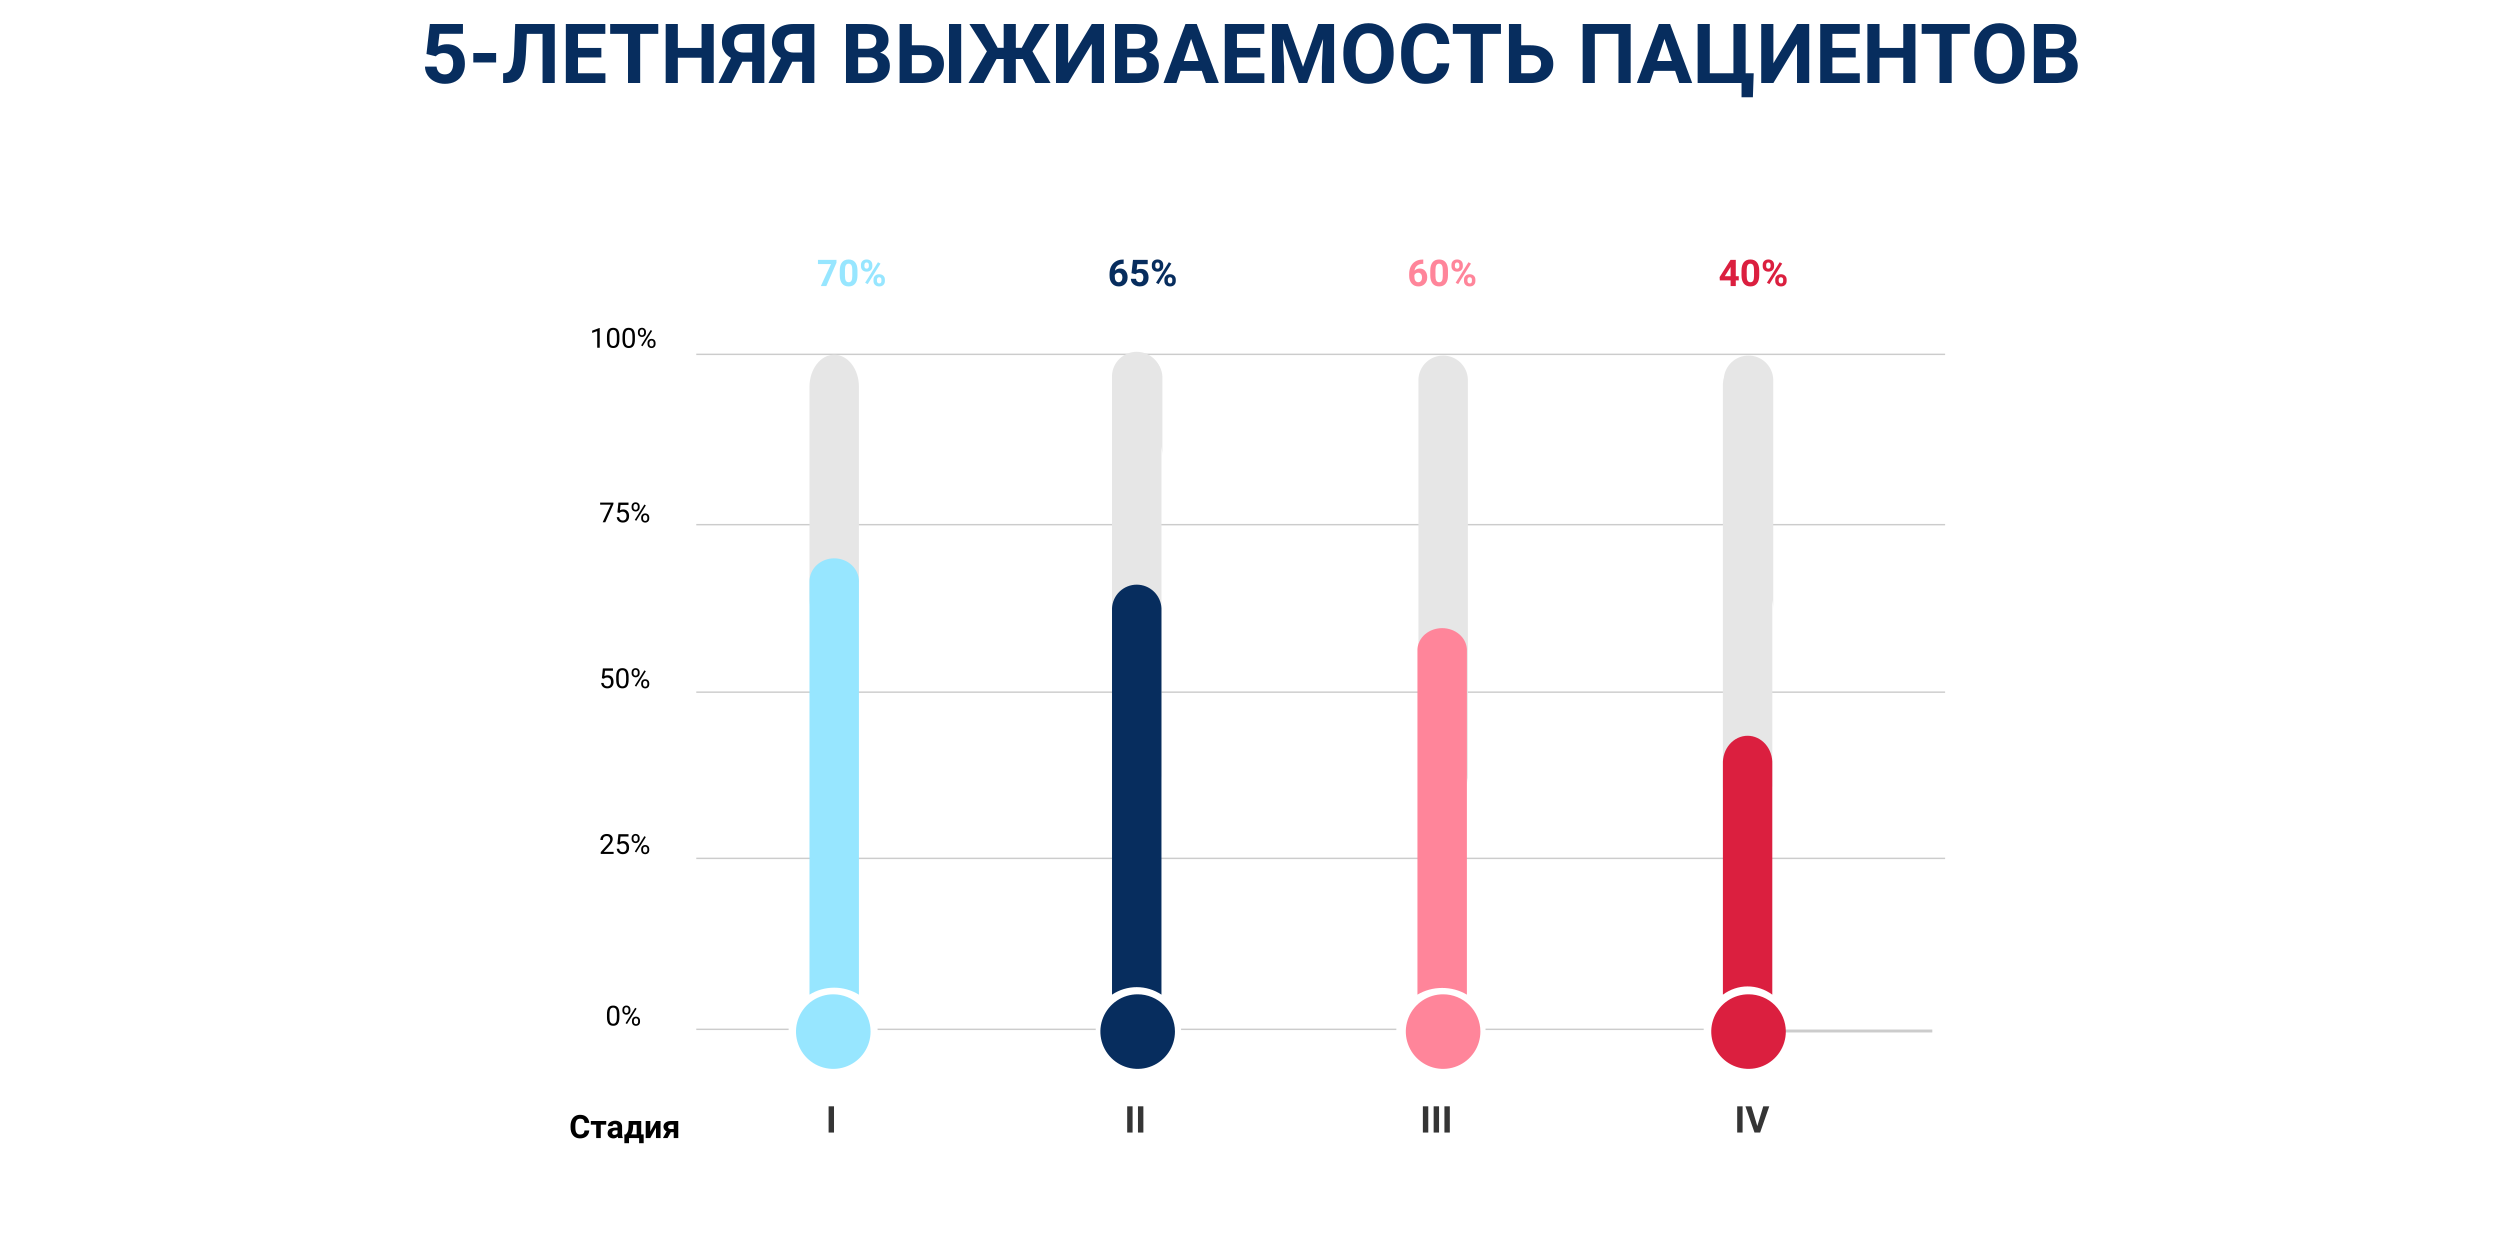 <svg xmlns="http://www.w3.org/2000/svg" width="1084" height="540" viewBox="0 0 1084 540" fill="none"><path d="M0 540L1084 540V0L0 0V540Z" fill="white"></path><path d="M184.914 23.414L186.391 10.406H200.734V14.643H190.557L189.924 20.145C191.131 19.5 192.414 19.178 193.773 19.178C196.211 19.178 198.121 19.934 199.504 21.445C200.887 22.957 201.578 25.072 201.578 27.791C201.578 29.443 201.227 30.926 200.523 32.238C199.832 33.539 198.836 34.553 197.535 35.279C196.234 35.994 194.699 36.352 192.93 36.352C191.383 36.352 189.947 36.041 188.623 35.42C187.299 34.787 186.25 33.902 185.477 32.766C184.715 31.629 184.311 30.334 184.264 28.881H189.291C189.396 29.947 189.766 30.779 190.398 31.377C191.043 31.963 191.881 32.256 192.912 32.256C194.061 32.256 194.945 31.846 195.566 31.025C196.188 30.193 196.498 29.021 196.498 27.51C196.498 26.057 196.141 24.943 195.426 24.17C194.711 23.396 193.697 23.01 192.385 23.01C191.178 23.01 190.199 23.326 189.449 23.959L188.957 24.416L184.914 23.414ZM215.12 27.088H205.223V22.992H215.12V27.088ZM240.545 10.406V36H235.254V14.678H228.433L228.011 23.713C227.836 26.76 227.449 29.162 226.851 30.92C226.254 32.666 225.38 33.949 224.232 34.77C223.084 35.578 221.513 35.988 219.521 36H218.15V31.764L219.029 31.676C220.353 31.5 221.296 30.738 221.859 29.391C222.433 28.031 222.796 25.617 222.949 22.148L223.388 10.406H240.545ZM260.748 24.908H250.623V31.764H262.506V36H245.35V10.406H262.471V14.678H250.623V20.777H260.748V24.908ZM285.417 14.678H277.577V36H272.304V14.678H264.57V10.406H285.417V14.678ZM309.471 36H304.197V25.031H293.914V36H288.641V10.406H293.914V20.777H304.197V10.406H309.471V36ZM326.124 36V26.771H321.835L317.212 36H311.516L316.983 25.084C314.346 23.631 313.028 21.375 313.028 18.316C313.028 15.809 313.848 13.869 315.489 12.498C317.13 11.127 319.421 10.43 322.362 10.406H331.415V36H326.124ZM318.302 18.703C318.302 20.133 318.647 21.17 319.339 21.814C320.042 22.459 321.091 22.781 322.485 22.781H326.124V14.678H322.485C319.696 14.678 318.302 16.02 318.302 18.703ZM347.804 36V26.771H343.515L338.892 36H333.197L338.664 25.084C336.027 23.631 334.709 21.375 334.709 18.316C334.709 15.809 335.529 13.869 337.17 12.498C338.81 11.127 341.101 10.43 344.043 10.406H353.095V36H347.804ZM339.982 18.703C339.982 20.133 340.328 21.17 341.019 21.814C341.722 22.459 342.771 22.781 344.166 22.781H347.804V14.678H344.166C341.377 14.678 339.982 16.02 339.982 18.703ZM366.82 36V10.406H375.784C378.89 10.406 381.245 11.004 382.851 12.199C384.456 13.383 385.259 15.123 385.259 17.42C385.259 18.674 384.937 19.781 384.292 20.742C383.648 21.691 382.751 22.389 381.603 22.834C382.915 23.162 383.946 23.824 384.696 24.82C385.458 25.816 385.839 27.035 385.839 28.477C385.839 30.938 385.054 32.801 383.484 34.066C381.913 35.332 379.675 35.977 376.769 36H366.82ZM372.093 24.855V31.764H376.611C377.853 31.764 378.82 31.471 379.511 30.885C380.214 30.287 380.566 29.467 380.566 28.424C380.566 26.08 379.353 24.891 376.927 24.855H372.093ZM372.093 21.129H375.995C378.655 21.082 379.986 20.021 379.986 17.947C379.986 16.787 379.646 15.955 378.966 15.451C378.298 14.935 377.238 14.678 375.784 14.678H372.093V21.129ZM395.373 19.635H399.486C402.498 19.635 404.883 20.367 406.641 21.832C408.41 23.285 409.295 25.248 409.295 27.721C409.295 30.205 408.416 32.203 406.658 33.715C404.912 35.215 402.586 35.977 399.68 36H390.064V10.406H395.373V19.635ZM416.766 36H411.492V10.406H416.766V36ZM395.373 23.889V31.764H399.574C400.922 31.764 401.994 31.395 402.791 30.656C403.6 29.918 404.004 28.928 404.004 27.686C404.004 26.525 403.617 25.611 402.844 24.943C402.082 24.264 401.033 23.912 399.697 23.889H395.373ZM443.509 25.576H440.468V36H435.194V25.576H432.083L426.511 36H419.936L427.917 22.271L420.323 10.406H426.88L432.575 20.725H435.194V10.406H440.468V20.725H443.034L448.589 10.406H455.128L447.675 22.254L455.532 36H448.94L443.509 25.576ZM473.398 10.406H478.689V36H473.398V19.002L463.15 36H457.877V10.406H463.15V27.439L473.398 10.406ZM483.459 36V10.406H492.424C495.53 10.406 497.885 11.004 499.491 12.199C501.096 13.383 501.899 15.123 501.899 17.42C501.899 18.674 501.577 19.781 500.932 20.742C500.288 21.691 499.391 22.389 498.243 22.834C499.555 23.162 500.586 23.824 501.336 24.82C502.098 25.816 502.479 27.035 502.479 28.477C502.479 30.938 501.694 32.801 500.123 34.066C498.553 35.332 496.315 35.977 493.409 36H483.459ZM488.733 24.855V31.764H493.25C494.493 31.764 495.459 31.471 496.151 30.885C496.854 30.287 497.205 29.467 497.205 28.424C497.205 26.08 495.993 24.891 493.567 24.855H488.733ZM488.733 21.129H492.635C495.295 21.082 496.625 20.021 496.625 17.947C496.625 16.787 496.286 15.955 495.606 15.451C494.938 14.935 493.877 14.678 492.424 14.678H488.733V21.129ZM521.101 30.727H511.855L510.097 36H504.489L514.017 10.406H518.904L528.484 36H522.876L521.101 30.727ZM513.279 26.455H519.677L516.46 16.875L513.279 26.455ZM546.473 24.908H536.348V31.764H548.23V36H531.074V10.406H548.195V14.678H536.348V20.777H546.473V24.908ZM558.415 10.406L564.989 28.969L571.528 10.406H578.454V36H573.163V29.004L573.69 16.928L566.782 36H563.161L556.27 16.945L556.798 29.004V36H551.524V10.406H558.415ZM604.283 23.783C604.283 26.303 603.837 28.512 602.947 30.41C602.056 32.309 600.779 33.773 599.115 34.805C597.462 35.836 595.564 36.352 593.42 36.352C591.298 36.352 589.406 35.842 587.742 34.822C586.078 33.803 584.789 32.35 583.875 30.463C582.961 28.564 582.498 26.385 582.486 23.924V22.658C582.486 20.139 582.937 17.924 583.839 16.014C584.754 14.092 586.037 12.621 587.689 11.602C589.353 10.57 591.252 10.055 593.384 10.055C595.517 10.055 597.41 10.57 599.062 11.602C600.726 12.621 602.009 14.092 602.912 16.014C603.826 17.924 604.283 20.133 604.283 22.641V23.783ZM598.939 22.623C598.939 19.939 598.459 17.9 597.498 16.506C596.537 15.111 595.166 14.414 593.384 14.414C591.615 14.414 590.25 15.105 589.289 16.488C588.328 17.859 587.841 19.875 587.83 22.535V23.783C587.83 26.396 588.31 28.424 589.271 29.865C590.232 31.307 591.615 32.027 593.42 32.027C595.189 32.027 596.548 31.336 597.498 29.953C598.447 28.559 598.927 26.531 598.939 23.871V22.623ZM628.407 27.475C628.207 30.229 627.188 32.397 625.348 33.978C623.52 35.56 621.106 36.352 618.106 36.352C614.825 36.352 612.241 35.25 610.354 33.047C608.479 30.832 607.541 27.797 607.541 23.941V22.377C607.541 19.916 607.975 17.748 608.842 15.873C609.709 13.998 610.946 12.562 612.551 11.566C614.168 10.559 616.043 10.055 618.176 10.055C621.129 10.055 623.508 10.846 625.313 12.428C627.118 14.01 628.161 16.23 628.442 19.09H623.168C623.039 17.438 622.577 16.242 621.78 15.504C620.995 14.754 619.793 14.379 618.176 14.379C616.418 14.379 615.1 15.012 614.221 16.277C613.354 17.531 612.909 19.482 612.885 22.131V24.064C612.885 26.83 613.301 28.852 614.133 30.129C614.977 31.406 616.301 32.045 618.106 32.045C619.735 32.045 620.948 31.676 621.745 30.938C622.553 30.188 623.016 29.033 623.133 27.475H628.407ZM650.808 14.678H642.968V36H637.695V14.678H629.96V10.406H650.808V14.678ZM659.586 19.635H663.699C666.711 19.635 669.096 20.367 670.854 21.832C672.623 23.285 673.508 25.248 673.508 27.721C673.508 30.205 672.629 32.203 670.871 33.715C669.125 35.215 666.799 35.977 663.893 36H654.277V10.406H659.586V19.635ZM659.586 23.889V31.764H663.787C665.135 31.764 666.207 31.395 667.004 30.656C667.812 29.918 668.217 28.928 668.217 27.686C668.217 26.525 667.83 25.611 667.057 24.943C666.295 24.264 665.246 23.912 663.91 23.889H659.586ZM707.06 36H701.769V14.678H691.521V36H686.248V10.406H707.06V36ZM726.35 30.727H717.104L715.346 36H709.739L719.266 10.406H724.153L733.733 36H728.125L726.35 30.727ZM718.528 26.455H724.926L721.709 16.875L718.528 26.455ZM736.095 10.406H741.368V31.764H751.616V10.406H756.907V31.764H760.405L760.054 42.17H755.132V36H736.095V10.406ZM779.186 10.406H784.477V36H779.186V19.002L768.938 36H763.664V10.406H768.938V27.439L779.186 10.406ZM804.645 24.908H794.52V31.764H806.403V36H789.247V10.406H806.368V14.678H794.52V20.777H804.645V24.908ZM830.527 36H825.254V25.031H814.97V36H809.697V10.406H814.97V20.777H825.254V10.406H830.527V36ZM854.088 14.678H846.248V36H840.975V14.678H833.241V10.406H854.088V14.678ZM877.843 23.783C877.843 26.303 877.398 28.512 876.507 30.41C875.616 32.309 874.339 33.773 872.675 34.805C871.023 35.836 869.124 36.352 866.98 36.352C864.859 36.352 862.966 35.842 861.302 34.822C859.638 33.803 858.349 32.35 857.435 30.463C856.521 28.564 856.058 26.385 856.046 23.924V22.658C856.046 20.139 856.497 17.924 857.4 16.014C858.314 14.092 859.597 12.621 861.249 11.602C862.913 10.57 864.812 10.055 866.945 10.055C869.077 10.055 870.97 10.57 872.622 11.602C874.286 12.621 875.57 14.092 876.472 16.014C877.386 17.924 877.843 20.133 877.843 22.641V23.783ZM872.499 22.623C872.499 19.939 872.019 17.9 871.058 16.506C870.097 15.111 868.726 14.414 866.945 14.414C865.175 14.414 863.81 15.105 862.849 16.488C861.888 17.859 861.402 19.875 861.39 22.535V23.783C861.39 26.396 861.87 28.424 862.831 29.865C863.792 31.307 865.175 32.027 866.98 32.027C868.749 32.027 870.109 31.336 871.058 29.953C872.007 28.559 872.487 26.531 872.499 23.871V22.623ZM881.875 36V10.406H890.84C893.945 10.406 896.301 11.004 897.906 12.199C899.512 13.383 900.314 15.123 900.314 17.42C900.314 18.674 899.992 19.781 899.348 20.742C898.703 21.691 897.807 22.389 896.658 22.834C897.971 23.162 899.002 23.824 899.752 24.82C900.514 25.816 900.895 27.035 900.895 28.477C900.895 30.938 900.109 32.801 898.539 34.066C896.969 35.332 894.73 35.977 891.824 36H881.875ZM887.148 24.855V31.764H891.666C892.908 31.764 893.875 31.471 894.566 30.885C895.27 30.287 895.621 29.467 895.621 28.424C895.621 26.08 894.408 24.891 891.982 24.855H887.148ZM887.148 21.129H891.051C893.711 21.082 895.041 20.021 895.041 17.947C895.041 16.787 894.701 15.955 894.021 15.451C893.354 14.935 892.293 14.678 890.84 14.678H887.148V21.129Z" fill="#072D5E"></path><path d="M744.515 446.417C744.534 446.837 744.534 447.258 744.515 447.678H837.85C837.832 447.258 837.832 446.837 837.85 446.417H744.515Z" fill="#CCCCCC"></path><path d="M380.52 446.013C380.538 446.223 380.538 446.433 380.52 446.643H475.117C475.117 446.429 475.117 446.215 475.117 446.013H380.52Z" fill="#CCCCCC"></path><path d="M644.129 446.013C644.129 446.215 644.129 446.429 644.129 446.643H738.726C738.726 446.429 738.726 446.215 738.726 446.013H644.129Z" fill="#CCCCCC"></path><path d="M301.904 446.013V446.643H341.95C341.95 446.429 341.95 446.215 341.95 446.013H301.904Z" fill="#CCCCCC"></path><path d="M512.11 446.013C512.11 446.215 512.11 446.429 512.11 446.643H605.446C605.446 446.429 605.446 446.215 605.446 446.013H512.11Z" fill="#CCCCCC"></path><path d="M843.4 371.876H301.904V372.507H843.4V371.876Z" fill="#CCCCCC"></path><path d="M843.4 299.804H301.904V300.434H843.4V299.804Z" fill="#CCCCCC"></path><path d="M843.4 227.179H301.904V227.809H843.4V227.179Z" fill="#CCCCCC"></path><path d="M843.4 153.331H301.904V153.962H843.4V153.331Z" fill="#CCCCCC"></path><path d="M758.137 252.985C760.984 252.985 763.714 254.116 765.727 256.129C767.74 258.142 768.87 260.872 768.87 263.718V164.379C768.737 161.626 767.549 159.029 765.553 157.128C763.557 155.227 760.906 154.166 758.15 154.166C755.393 154.166 752.742 155.227 750.746 157.128C748.75 159.029 747.562 161.626 747.429 164.379V263.718C747.429 260.876 748.556 258.15 750.563 256.138C752.571 254.125 755.295 252.992 758.137 252.985Z" fill="#E6E6E6"></path><path d="M774.332 447.286C774.334 450.485 773.388 453.613 771.612 456.274C769.836 458.935 767.311 461.01 764.356 462.235C761.401 463.46 758.148 463.782 755.011 463.158C751.873 462.535 748.991 460.994 746.728 458.732C744.466 456.47 742.926 453.588 742.303 450.45C741.679 447.312 742 444.06 743.226 441.105C744.451 438.15 746.526 435.625 749.187 433.849C751.848 432.073 754.976 431.126 758.175 431.129C762.46 431.129 766.57 432.831 769.6 435.861C772.63 438.891 774.332 443.001 774.332 447.286V447.286Z" fill="#DB1F3F"></path><path d="M492.875 327.727C494.286 327.727 495.683 328.005 496.986 328.545C498.289 329.085 499.473 329.877 500.47 330.875C501.467 331.873 502.257 333.058 502.796 334.362C503.334 335.665 503.611 337.062 503.609 338.473V162.75C503.475 159.997 502.288 157.401 500.292 155.499C498.296 153.598 495.645 152.537 492.888 152.537C490.131 152.537 487.48 153.598 485.484 155.499C483.489 157.401 482.301 159.997 482.167 162.75V338.473C482.164 335.629 483.29 332.899 485.298 330.884C487.305 328.869 490.031 327.734 492.875 327.727Z" fill="#E6E6E6"></path><path d="M757.746 331.51C759.157 331.51 760.553 331.788 761.856 332.328C763.159 332.869 764.343 333.66 765.34 334.658C766.337 335.656 767.127 336.841 767.666 338.145C768.205 339.449 768.481 340.846 768.479 342.256V166.534C768.346 163.78 767.158 161.184 765.162 159.282C763.166 157.381 760.515 156.32 757.759 156.32C755.002 156.32 752.351 157.381 750.355 159.282C748.359 161.184 747.171 163.78 747.038 166.534V342.256C747.034 339.412 748.16 336.682 750.168 334.667C752.176 332.652 754.901 331.517 757.746 331.51Z" fill="#E6E6E6"></path><path d="M625.74 329.356C627.15 329.356 628.547 329.634 629.85 330.174C631.153 330.714 632.337 331.506 633.334 332.504C634.331 333.502 635.121 334.687 635.66 335.991C636.198 337.294 636.475 338.691 636.473 340.102V164.379C636.34 161.626 635.152 159.029 633.156 157.128C631.16 155.227 628.509 154.166 625.752 154.166C622.996 154.166 620.345 155.227 618.349 157.128C616.353 159.029 615.165 161.626 615.031 164.379V340.102C615.028 337.257 616.154 334.528 618.162 332.513C620.169 330.498 622.895 329.362 625.74 329.356Z" fill="#E6E6E6"></path><path d="M636.044 431.282V281.49C635.911 279.028 634.723 276.707 632.727 275.007C630.731 273.308 628.08 272.359 625.323 272.359C622.567 272.359 619.916 273.308 617.92 275.007C615.924 276.707 614.736 279.028 614.602 281.49V431.282C617.775 429.383 621.506 428.37 625.323 428.37C629.141 428.37 632.872 429.383 636.044 431.282V431.282Z" fill="#FF859A"></path><path d="M768.467 431.281V331.359C768.537 329.768 768.312 328.178 767.806 326.686C767.3 325.193 766.522 323.829 765.521 322.676C764.52 321.522 763.315 320.604 761.981 319.977C760.647 319.35 759.21 319.026 757.759 319.026C756.307 319.026 754.87 319.35 753.536 319.977C752.202 320.604 750.997 321.522 749.996 322.676C748.995 323.829 748.217 325.193 747.711 326.686C747.205 328.178 746.98 329.768 747.05 331.359V431.281C750.219 428.954 753.946 427.711 757.759 427.711C761.571 427.711 765.298 428.954 768.467 431.281V431.281Z" fill="#DB1F3F"></path><path d="M641.897 447.286C641.899 450.485 640.953 453.613 639.177 456.274C637.401 458.935 634.876 461.01 631.921 462.235C628.965 463.46 625.713 463.782 622.575 463.158C619.438 462.535 616.555 460.994 614.293 458.732C612.031 456.47 610.491 453.588 609.867 450.45C609.244 447.312 609.565 444.06 610.79 441.105C612.016 438.15 614.09 435.625 616.751 433.849C619.412 432.073 622.54 431.126 625.739 431.129C630.025 431.129 634.134 432.831 637.164 435.861C640.194 438.891 641.897 443.001 641.897 447.286V447.286Z" fill="#FF859A"></path><path d="M361.714 249.519C364.559 249.523 367.286 250.993 369.296 253.605C371.306 256.216 372.435 259.757 372.435 263.448V167.711C372.435 164.021 371.306 160.482 369.295 157.873C367.285 155.264 364.558 153.798 361.714 153.798V153.798C358.871 153.798 356.144 155.264 354.134 157.873C352.123 160.482 350.993 164.021 350.993 167.711V263.53C350.985 261.695 351.256 259.876 351.791 258.178C352.326 256.48 353.114 254.935 354.11 253.633C355.107 252.332 356.291 251.298 357.596 250.592C358.901 249.886 360.301 249.521 361.714 249.519V249.519Z" fill="#E6E6E6"></path><path d="M372.435 431.281V252.068C372.435 249.423 371.306 246.886 369.296 245.015C367.286 243.144 364.559 242.091 361.714 242.088V242.088C358.87 242.091 356.143 243.144 354.133 245.015C352.122 246.886 350.993 249.423 350.993 252.068V431.281C354.162 429.309 357.889 428.256 361.702 428.256C365.514 428.256 369.241 429.309 372.41 431.281H372.435Z" fill="#97E6FF"></path><path d="M377.48 447.286C377.483 450.485 376.537 453.612 374.761 456.273C372.986 458.934 370.462 461.008 367.507 462.234C364.553 463.46 361.301 463.782 358.164 463.159C355.026 462.537 352.144 460.998 349.881 458.737C347.619 456.476 346.077 453.595 345.452 450.458C344.828 447.321 345.147 444.069 346.371 441.114C347.594 438.158 349.667 435.632 352.326 433.855C354.985 432.078 358.112 431.129 361.311 431.129C365.597 431.129 369.708 432.831 372.74 435.86C375.772 438.89 377.477 443 377.48 447.286Z" fill="#97E6FF"></path><path d="M493.292 186.592C496.138 186.592 498.869 187.723 500.882 189.736C502.894 191.749 504.025 194.479 504.025 197.326V164.381C504.096 162.929 503.871 161.478 503.364 160.116C502.857 158.754 502.078 157.509 501.076 156.457C500.073 155.405 498.868 154.567 497.532 153.994C496.196 153.422 494.758 153.127 493.304 153.127C491.851 153.127 490.413 153.422 489.077 153.994C487.741 154.567 486.535 155.405 485.533 156.457C484.53 157.509 483.752 158.754 483.245 160.116C482.738 161.478 482.513 162.929 482.583 164.381V197.275C482.597 194.441 483.73 191.728 485.736 189.727C487.742 187.725 490.458 186.599 493.292 186.592V186.592Z" fill="#E6E6E6"></path><path d="M509.461 447.286C509.464 450.485 508.518 453.612 506.743 456.273C504.967 458.934 502.443 461.008 499.488 462.234C496.534 463.46 493.282 463.782 490.145 463.159C487.008 462.537 484.125 460.998 481.863 458.737C479.6 456.476 478.059 453.595 477.434 450.458C476.809 447.321 477.128 444.069 478.352 441.114C479.575 438.158 481.648 435.632 484.307 433.855C486.966 432.078 490.093 431.129 493.292 431.129C497.578 431.129 501.689 432.831 504.721 435.86C507.753 438.89 509.458 443 509.461 447.286Z" fill="#072D5E"></path><path d="M361.625 491.074H359.281V479.699H361.625V491.074Z" fill="#353535"></path><path d="M491.093 491.074H488.75V479.699H491.093V491.074ZM495.765 491.074H493.422V479.699H495.765V491.074Z" fill="#353535"></path><path d="M619.301 491.074H616.957V479.699H619.301V491.074ZM623.973 491.074H621.629V479.699H623.973V491.074ZM628.644 491.074H626.301V479.699H628.644V491.074Z" fill="#353535"></path><path d="M755.588 491.074H753.244V479.699H755.588V491.074ZM761.971 488.254L764.549 479.699H767.158L763.197 491.074H760.752L756.807 479.699H759.408L761.971 488.254Z" fill="#353535"></path><path d="M503.609 431.281V263.719C503.475 260.966 502.288 258.369 500.292 256.468C498.296 254.566 495.645 253.506 492.888 253.506C490.131 253.506 487.48 254.566 485.485 256.468C483.489 258.369 482.301 260.966 482.167 263.719V431.281C485.339 429.158 489.071 428.024 492.888 428.024C496.705 428.024 500.437 429.158 503.609 431.281V431.281Z" fill="#072D5E"></path><path d="M362.696 113.931L358.298 124.04H355.915L360.321 114.493H354.665V112.665H362.696V113.931ZM371.805 119.337C371.805 120.91 371.48 122.113 370.829 122.946C370.178 123.78 369.225 124.196 367.97 124.196C366.73 124.196 365.782 123.787 365.126 122.97C364.47 122.152 364.134 120.98 364.118 119.454V117.36C364.118 115.772 364.446 114.566 365.102 113.743C365.764 112.92 366.714 112.509 367.954 112.509C369.193 112.509 370.141 112.918 370.798 113.735C371.454 114.548 371.79 115.717 371.805 117.243V119.337ZM369.548 117.04C369.548 116.097 369.417 115.412 369.157 114.985C368.902 114.553 368.501 114.337 367.954 114.337C367.423 114.337 367.029 114.543 366.774 114.954C366.524 115.36 366.391 115.998 366.376 116.868V119.634C366.376 120.561 366.501 121.251 366.751 121.704C367.006 122.152 367.412 122.376 367.97 122.376C368.522 122.376 368.92 122.16 369.165 121.728C369.41 121.295 369.537 120.634 369.548 119.743V117.04ZM373.305 114.853C373.305 114.155 373.532 113.59 373.985 113.157C374.438 112.72 375.032 112.501 375.766 112.501C376.511 112.501 377.11 112.717 377.563 113.149C378.016 113.576 378.243 114.157 378.243 114.892V115.454C378.243 116.157 378.016 116.722 377.563 117.149C377.11 117.576 376.516 117.79 375.782 117.79C375.042 117.79 374.443 117.576 373.985 117.149C373.532 116.717 373.305 116.136 373.305 115.407V114.853ZM374.805 115.454C374.805 115.767 374.894 116.019 375.071 116.212C375.253 116.399 375.49 116.493 375.782 116.493C376.074 116.493 376.305 116.397 376.477 116.204C376.649 116.011 376.735 115.754 376.735 115.431V114.853C376.735 114.54 376.649 114.287 376.477 114.095C376.305 113.902 376.068 113.806 375.766 113.806C375.48 113.806 375.248 113.902 375.071 114.095C374.894 114.282 374.805 114.545 374.805 114.884V115.454ZM378.743 121.251C378.743 120.548 378.972 119.983 379.43 119.556C379.889 119.123 380.483 118.907 381.212 118.907C381.951 118.907 382.548 119.121 383.001 119.548C383.459 119.97 383.688 120.553 383.688 121.298V121.86C383.688 122.558 383.464 123.123 383.016 123.556C382.568 123.983 381.972 124.196 381.227 124.196C380.477 124.196 379.876 123.98 379.423 123.548C378.97 123.116 378.743 122.543 378.743 121.829V121.251ZM380.243 121.86C380.243 122.147 380.337 122.392 380.524 122.595C380.712 122.798 380.946 122.899 381.227 122.899C381.863 122.899 382.18 122.548 382.18 121.845V121.251C382.18 120.938 382.092 120.688 381.915 120.501C381.738 120.308 381.503 120.212 381.212 120.212C380.92 120.212 380.686 120.308 380.509 120.501C380.331 120.688 380.243 120.946 380.243 121.274V121.86ZM376.227 123.188L375.126 122.595L380.68 113.704L381.782 114.298L376.227 123.188Z" fill="#97E6FF"></path><path d="M487.215 112.548V114.407H486.997C485.976 114.423 485.153 114.688 484.528 115.204C483.908 115.72 483.536 116.436 483.411 117.353C484.015 116.738 484.778 116.431 485.7 116.431C486.689 116.431 487.476 116.785 488.059 117.493C488.642 118.201 488.934 119.134 488.934 120.29C488.934 121.03 488.773 121.699 488.45 122.298C488.132 122.897 487.679 123.363 487.09 123.696C486.507 124.03 485.846 124.196 485.106 124.196C483.908 124.196 482.939 123.78 482.2 122.946C481.465 122.113 481.098 121.001 481.098 119.61V118.798C481.098 117.563 481.33 116.475 481.793 115.532C482.262 114.584 482.932 113.853 483.801 113.337C484.676 112.816 485.689 112.553 486.84 112.548H487.215ZM485.012 118.243C484.648 118.243 484.317 118.34 484.02 118.532C483.723 118.72 483.504 118.97 483.364 119.282V119.97C483.364 120.725 483.512 121.316 483.809 121.743C484.106 122.165 484.523 122.376 485.059 122.376C485.543 122.376 485.934 122.186 486.231 121.806C486.533 121.42 486.684 120.923 486.684 120.313C486.684 119.694 486.533 119.194 486.231 118.813C485.929 118.433 485.523 118.243 485.012 118.243ZM490.614 118.446L491.27 112.665H497.645V114.548H493.122L492.84 116.993C493.377 116.707 493.947 116.563 494.551 116.563C495.635 116.563 496.484 116.899 497.098 117.571C497.713 118.243 498.02 119.183 498.02 120.392C498.02 121.126 497.864 121.785 497.551 122.368C497.244 122.946 496.801 123.397 496.223 123.72C495.645 124.037 494.963 124.196 494.176 124.196C493.489 124.196 492.851 124.058 492.262 123.782C491.674 123.501 491.208 123.108 490.864 122.603C490.525 122.097 490.346 121.522 490.325 120.876H492.559C492.606 121.35 492.77 121.72 493.051 121.985C493.338 122.246 493.71 122.376 494.168 122.376C494.679 122.376 495.072 122.194 495.348 121.829C495.624 121.459 495.762 120.938 495.762 120.267C495.762 119.621 495.603 119.126 495.286 118.782C494.968 118.438 494.517 118.267 493.934 118.267C493.398 118.267 492.963 118.407 492.629 118.688L492.411 118.892L490.614 118.446ZM499.434 114.853C499.434 114.155 499.661 113.59 500.114 113.157C500.567 112.72 501.161 112.501 501.895 112.501C502.64 112.501 503.239 112.717 503.692 113.149C504.145 113.576 504.372 114.157 504.372 114.892V115.454C504.372 116.157 504.145 116.722 503.692 117.149C503.239 117.576 502.645 117.79 501.911 117.79C501.171 117.79 500.572 117.576 500.114 117.149C499.661 116.717 499.434 116.136 499.434 115.407V114.853ZM500.934 115.454C500.934 115.767 501.023 116.019 501.2 116.212C501.382 116.399 501.619 116.493 501.911 116.493C502.202 116.493 502.434 116.397 502.606 116.204C502.778 116.011 502.864 115.754 502.864 115.431V114.853C502.864 114.54 502.778 114.287 502.606 114.095C502.434 113.902 502.197 113.806 501.895 113.806C501.609 113.806 501.377 113.902 501.2 114.095C501.023 114.282 500.934 114.545 500.934 114.884V115.454ZM504.872 121.251C504.872 120.548 505.101 119.983 505.559 119.556C506.017 119.123 506.611 118.907 507.34 118.907C508.08 118.907 508.676 119.121 509.129 119.548C509.588 119.97 509.817 120.553 509.817 121.298V121.86C509.817 122.558 509.593 123.123 509.145 123.556C508.697 123.983 508.101 124.196 507.356 124.196C506.606 124.196 506.004 123.98 505.551 123.548C505.098 123.116 504.872 122.543 504.872 121.829V121.251ZM506.372 121.86C506.372 122.147 506.465 122.392 506.653 122.595C506.84 122.798 507.075 122.899 507.356 122.899C507.991 122.899 508.309 122.548 508.309 121.845V121.251C508.309 120.938 508.221 120.688 508.043 120.501C507.866 120.308 507.632 120.212 507.34 120.212C507.049 120.212 506.814 120.308 506.637 120.501C506.46 120.688 506.372 120.946 506.372 121.274V121.86ZM502.356 123.188L501.254 122.595L506.809 113.704L507.911 114.298L502.356 123.188Z" fill="#072D5E"></path><path d="M617.128 112.548V114.407H616.909C615.888 114.423 615.065 114.688 614.44 115.204C613.821 115.72 613.448 116.436 613.323 117.353C613.927 116.738 614.69 116.431 615.612 116.431C616.602 116.431 617.388 116.785 617.972 117.493C618.555 118.201 618.847 119.134 618.847 120.29C618.847 121.03 618.685 121.699 618.362 122.298C618.045 122.897 617.592 123.363 617.003 123.696C616.42 124.03 615.758 124.196 615.019 124.196C613.821 124.196 612.852 123.78 612.112 122.946C611.378 122.113 611.011 121.001 611.011 119.61V118.798C611.011 117.563 611.243 116.475 611.706 115.532C612.175 114.584 612.844 113.853 613.714 113.337C614.589 112.816 615.602 112.553 616.753 112.548H617.128ZM614.925 118.243C614.56 118.243 614.23 118.34 613.933 118.532C613.636 118.72 613.417 118.97 613.276 119.282V119.97C613.276 120.725 613.425 121.316 613.722 121.743C614.019 122.165 614.435 122.376 614.972 122.376C615.456 122.376 615.847 122.186 616.144 121.806C616.446 121.42 616.597 120.923 616.597 120.313C616.597 119.694 616.446 119.194 616.144 118.813C615.842 118.433 615.435 118.243 614.925 118.243ZM627.847 119.337C627.847 120.91 627.521 122.113 626.87 122.946C626.219 123.78 625.266 124.196 624.011 124.196C622.771 124.196 621.823 123.787 621.167 122.97C620.511 122.152 620.175 120.98 620.159 119.454V117.36C620.159 115.772 620.487 114.566 621.144 113.743C621.805 112.92 622.756 112.509 623.995 112.509C625.235 112.509 626.183 112.918 626.839 113.735C627.495 114.548 627.831 115.717 627.847 117.243V119.337ZM625.589 117.04C625.589 116.097 625.459 115.412 625.198 114.985C624.943 114.553 624.542 114.337 623.995 114.337C623.464 114.337 623.071 114.543 622.815 114.954C622.565 115.36 622.433 115.998 622.417 116.868V119.634C622.417 120.561 622.542 121.251 622.792 121.704C623.047 122.152 623.453 122.376 624.011 122.376C624.563 122.376 624.961 122.16 625.206 121.728C625.451 121.295 625.578 120.634 625.589 119.743V117.04ZM629.347 114.853C629.347 114.155 629.573 113.59 630.026 113.157C630.48 112.72 631.073 112.501 631.808 112.501C632.552 112.501 633.151 112.717 633.605 113.149C634.058 113.576 634.284 114.157 634.284 114.892V115.454C634.284 116.157 634.058 116.722 633.605 117.149C633.151 117.576 632.558 117.79 631.823 117.79C631.084 117.79 630.485 117.576 630.026 117.149C629.573 116.717 629.347 116.136 629.347 115.407V114.853ZM630.847 115.454C630.847 115.767 630.935 116.019 631.112 116.212C631.295 116.399 631.532 116.493 631.823 116.493C632.115 116.493 632.347 116.397 632.519 116.204C632.69 116.011 632.776 115.754 632.776 115.431V114.853C632.776 114.54 632.69 114.287 632.519 114.095C632.347 113.902 632.11 113.806 631.808 113.806C631.521 113.806 631.289 113.902 631.112 114.095C630.935 114.282 630.847 114.545 630.847 114.884V115.454ZM634.784 121.251C634.784 120.548 635.013 119.983 635.472 119.556C635.93 119.123 636.524 118.907 637.253 118.907C637.993 118.907 638.589 119.121 639.042 119.548C639.5 119.97 639.73 120.553 639.73 121.298V121.86C639.73 122.558 639.506 123.123 639.058 123.556C638.61 123.983 638.013 124.196 637.269 124.196C636.519 124.196 635.917 123.98 635.464 123.548C635.011 123.116 634.784 122.543 634.784 121.829V121.251ZM636.284 121.86C636.284 122.147 636.378 122.392 636.565 122.595C636.753 122.798 636.987 122.899 637.269 122.899C637.904 122.899 638.222 122.548 638.222 121.845V121.251C638.222 120.938 638.133 120.688 637.956 120.501C637.779 120.308 637.545 120.212 637.253 120.212C636.961 120.212 636.727 120.308 636.55 120.501C636.373 120.688 636.284 120.946 636.284 121.274V121.86ZM632.269 123.188L631.167 122.595L636.722 113.704L637.823 114.298L632.269 123.188Z" fill="#FF859A"></path><path d="M752.641 119.759H753.93V121.579H752.641V124.04H750.383V121.579H745.719L745.617 120.157L750.359 112.665H752.641V119.759ZM747.867 119.759H750.383V115.743L750.234 116.001L747.867 119.759ZM762.805 119.337C762.805 120.91 762.479 122.113 761.828 122.946C761.177 123.78 760.224 124.196 758.969 124.196C757.729 124.196 756.781 123.787 756.125 122.97C755.469 122.152 755.133 120.98 755.117 119.454V117.36C755.117 115.772 755.445 114.566 756.101 113.743C756.763 112.92 757.713 112.509 758.953 112.509C760.193 112.509 761.141 112.918 761.797 113.735C762.453 114.548 762.789 115.717 762.805 117.243V119.337ZM760.547 117.04C760.547 116.097 760.417 115.412 760.156 114.985C759.901 114.553 759.5 114.337 758.953 114.337C758.422 114.337 758.029 114.543 757.773 114.954C757.523 115.36 757.391 115.998 757.375 116.868V119.634C757.375 120.561 757.5 121.251 757.75 121.704C758.005 122.152 758.411 122.376 758.969 122.376C759.521 122.376 759.919 122.16 760.164 121.728C760.409 121.295 760.536 120.634 760.547 119.743V117.04ZM764.305 114.853C764.305 114.155 764.531 113.59 764.984 113.157C765.437 112.72 766.031 112.501 766.766 112.501C767.51 112.501 768.109 112.717 768.562 113.149C769.016 113.576 769.242 114.157 769.242 114.892V115.454C769.242 116.157 769.016 116.722 768.562 117.149C768.109 117.576 767.516 117.79 766.781 117.79C766.042 117.79 765.443 117.576 764.984 117.149C764.531 116.717 764.305 116.136 764.305 115.407V114.853ZM765.805 115.454C765.805 115.767 765.893 116.019 766.07 116.212C766.253 116.399 766.489 116.493 766.781 116.493C767.073 116.493 767.305 116.397 767.476 116.204C767.648 116.011 767.734 115.754 767.734 115.431V114.853C767.734 114.54 767.648 114.287 767.476 114.095C767.305 113.902 767.068 113.806 766.766 113.806C766.479 113.806 766.247 113.902 766.07 114.095C765.893 114.282 765.805 114.545 765.805 114.884V115.454ZM769.742 121.251C769.742 120.548 769.971 119.983 770.43 119.556C770.888 119.123 771.482 118.907 772.211 118.907C772.95 118.907 773.547 119.121 774 119.548C774.458 119.97 774.687 120.553 774.687 121.298V121.86C774.687 122.558 774.463 123.123 774.016 123.556C773.568 123.983 772.971 124.196 772.226 124.196C771.476 124.196 770.875 123.98 770.422 123.548C769.969 123.116 769.742 122.543 769.742 121.829V121.251ZM771.242 121.86C771.242 122.147 771.336 122.392 771.523 122.595C771.711 122.798 771.945 122.899 772.226 122.899C772.862 122.899 773.18 122.548 773.18 121.845V121.251C773.18 120.938 773.091 120.688 772.914 120.501C772.737 120.308 772.503 120.212 772.211 120.212C771.919 120.212 771.685 120.308 771.508 120.501C771.331 120.688 771.242 120.946 771.242 121.274V121.86ZM767.226 123.188L766.125 122.595L771.68 113.704L772.781 114.298L767.226 123.188Z" fill="#DB1F3F"></path><path d="M260.04 150.788H258.951V143.563L256.765 144.366V143.382L259.87 142.216H260.04V150.788ZM268.566 147.149C268.566 148.419 268.349 149.362 267.915 149.979C267.482 150.597 266.804 150.905 265.882 150.905C264.972 150.905 264.298 150.604 263.861 150.003C263.423 149.397 263.197 148.495 263.181 147.296V145.849C263.181 144.595 263.398 143.663 263.831 143.054C264.265 142.444 264.945 142.14 265.87 142.14C266.788 142.14 267.464 142.435 267.898 143.024C268.331 143.61 268.554 144.517 268.566 145.743V147.149ZM267.482 145.667C267.482 144.749 267.353 144.081 267.095 143.663C266.837 143.241 266.429 143.03 265.87 143.03C265.316 143.03 264.912 143.239 264.658 143.657C264.404 144.075 264.273 144.718 264.265 145.585V147.319C264.265 148.241 264.398 148.923 264.663 149.364C264.933 149.802 265.339 150.021 265.882 150.021C266.417 150.021 266.814 149.813 267.072 149.399C267.333 148.985 267.47 148.333 267.482 147.442V145.667ZM275.304 147.149C275.304 148.419 275.087 149.362 274.654 149.979C274.22 150.597 273.542 150.905 272.62 150.905C271.71 150.905 271.037 150.604 270.599 150.003C270.162 149.397 269.935 148.495 269.919 147.296V145.849C269.919 144.595 270.136 143.663 270.57 143.054C271.003 142.444 271.683 142.14 272.609 142.14C273.527 142.14 274.203 142.435 274.636 143.024C275.07 143.61 275.292 144.517 275.304 145.743V147.149ZM274.22 145.667C274.22 144.749 274.091 144.081 273.833 143.663C273.576 143.241 273.167 143.03 272.609 143.03C272.054 143.03 271.65 143.239 271.396 143.657C271.142 144.075 271.011 144.718 271.003 145.585V147.319C271.003 148.241 271.136 148.923 271.402 149.364C271.671 149.802 272.078 150.021 272.62 150.021C273.156 150.021 273.552 149.813 273.81 149.399C274.072 148.985 274.208 148.333 274.22 147.442V145.667ZM276.599 143.897C276.599 143.386 276.761 142.964 277.085 142.632C277.413 142.3 277.833 142.134 278.345 142.134C278.865 142.134 279.285 142.302 279.605 142.638C279.929 142.97 280.091 143.401 280.091 143.933V144.349C280.091 144.864 279.927 145.286 279.599 145.614C279.275 145.938 278.861 146.101 278.357 146.101C277.849 146.101 277.429 145.938 277.097 145.614C276.765 145.286 276.599 144.851 276.599 144.308V143.897ZM277.408 144.349C277.408 144.653 277.494 144.905 277.665 145.104C277.837 145.3 278.068 145.397 278.357 145.397C278.634 145.397 278.857 145.302 279.025 145.11C279.197 144.919 279.283 144.657 279.283 144.325V143.897C279.283 143.593 279.199 143.341 279.031 143.142C278.863 142.942 278.634 142.843 278.345 142.843C278.056 142.843 277.828 142.942 277.66 143.142C277.492 143.341 277.408 143.601 277.408 143.921V144.349ZM280.753 148.696C280.753 148.185 280.915 147.765 281.24 147.437C281.568 147.104 281.988 146.938 282.499 146.938C283.011 146.938 283.431 147.103 283.759 147.431C284.087 147.759 284.251 148.194 284.251 148.737V149.153C284.251 149.665 284.087 150.087 283.759 150.419C283.435 150.747 283.019 150.911 282.511 150.911C282.003 150.911 281.583 150.749 281.251 150.425C280.919 150.097 280.753 149.661 280.753 149.118V148.696ZM281.562 149.153C281.562 149.462 281.648 149.716 281.82 149.915C281.992 150.11 282.222 150.208 282.511 150.208C282.792 150.208 283.017 150.112 283.185 149.921C283.353 149.726 283.437 149.462 283.437 149.13V148.696C283.437 148.388 283.351 148.136 283.179 147.94C283.011 147.745 282.785 147.647 282.499 147.647C282.222 147.647 281.995 147.745 281.82 147.94C281.648 148.132 281.562 148.392 281.562 148.72V149.153ZM278.603 150.144L277.988 149.757L282.154 143.089L282.769 143.476L278.603 150.144Z" fill="black"></path><path d="M255.507 490.156C255.43 491.227 255.033 492.07 254.318 492.686C253.607 493.301 252.668 493.608 251.501 493.608C250.225 493.608 249.22 493.18 248.487 492.323C247.757 491.462 247.393 490.282 247.393 488.782V488.174C247.393 487.217 247.561 486.374 247.899 485.645C248.236 484.915 248.717 484.357 249.341 483.97C249.97 483.578 250.699 483.382 251.529 483.382C252.677 483.382 253.602 483.689 254.304 484.305C255.006 484.92 255.411 485.784 255.521 486.896H253.47C253.42 486.253 253.24 485.788 252.93 485.501C252.625 485.209 252.157 485.063 251.529 485.063C250.845 485.063 250.332 485.31 249.99 485.802C249.653 486.289 249.48 487.048 249.471 488.078V488.83C249.471 489.906 249.633 490.692 249.956 491.188C250.284 491.685 250.799 491.934 251.501 491.934C252.135 491.934 252.606 491.79 252.916 491.503C253.231 491.211 253.411 490.762 253.456 490.156H255.507ZM262.862 487.661H260.49V493.472H258.508V487.661H256.177V486.075H262.862V487.661ZM268.037 493.472C267.946 493.294 267.88 493.073 267.839 492.809C267.361 493.342 266.738 493.608 265.973 493.608C265.248 493.608 264.647 493.399 264.168 492.979C263.694 492.56 263.457 492.032 263.457 491.394C263.457 490.61 263.747 490.008 264.325 489.589C264.909 489.17 265.75 488.958 266.848 488.953H267.757V488.529C267.757 488.188 267.668 487.914 267.49 487.709C267.317 487.504 267.042 487.401 266.663 487.401C266.331 487.401 266.069 487.481 265.877 487.641C265.69 487.8 265.597 488.019 265.597 488.297H263.621C263.621 487.868 263.753 487.472 264.018 487.107C264.282 486.743 264.656 486.458 265.139 486.253C265.622 486.043 266.164 485.938 266.766 485.938C267.677 485.938 268.4 486.169 268.933 486.629C269.471 487.085 269.739 487.727 269.739 488.557V491.763C269.744 492.465 269.842 492.995 270.033 493.355V493.472H268.037ZM266.404 492.098C266.695 492.098 266.964 492.034 267.21 491.906C267.456 491.774 267.639 491.599 267.757 491.38V490.108H267.019C266.03 490.108 265.503 490.45 265.44 491.134L265.433 491.25C265.433 491.496 265.519 491.699 265.693 491.858C265.866 492.018 266.103 492.098 266.404 492.098ZM271.36 491.879C271.806 491.405 272.109 490.936 272.269 490.471C272.428 490.006 272.517 489.347 272.535 488.495L272.59 486.075H278.031V491.879H279.098V495.693H277.122V493.472H272.74V495.693H270.724V491.879H271.36ZM273.691 491.879H276.063V487.709H274.525L274.511 488.598C274.47 489.956 274.196 491.049 273.691 491.879ZM284.437 486.075H286.412V493.472H284.437V488.905L281.962 493.472H279.98V486.075H281.962V490.635L284.437 486.075ZM294.089 486.075V493.472H292.12V490.915H290.869L289.447 493.472H287.445L289.058 490.58C288.616 490.375 288.274 490.097 288.032 489.746C287.795 489.395 287.677 488.996 287.677 488.55C287.677 487.834 287.953 487.249 288.504 486.793C289.06 486.333 289.803 486.093 290.733 486.075H294.089ZM290.767 489.534H292.12V487.661H290.835C290.484 487.661 290.199 487.755 289.981 487.941C289.762 488.124 289.653 488.347 289.653 488.611C289.653 488.876 289.757 489.094 289.967 489.268C290.177 489.441 290.443 489.53 290.767 489.534Z" fill="black"></path><path d="M265.985 218.543L262.452 226.465H261.316L264.837 218.824H260.22V217.934H265.985V218.543ZM267.714 222.188L268.148 217.934H272.519V218.936H269.067L268.81 221.262C269.228 221.016 269.702 220.893 270.234 220.893C271.011 220.893 271.628 221.15 272.085 221.666C272.542 222.178 272.771 222.871 272.771 223.746C272.771 224.625 272.532 225.318 272.056 225.826C271.583 226.33 270.921 226.582 270.069 226.582C269.316 226.582 268.7 226.373 268.224 225.955C267.747 225.537 267.476 224.959 267.409 224.221H268.435C268.501 224.709 268.675 225.078 268.956 225.328C269.237 225.574 269.609 225.697 270.069 225.697C270.573 225.697 270.968 225.525 271.253 225.182C271.542 224.838 271.687 224.363 271.687 223.758C271.687 223.188 271.53 222.73 271.218 222.387C270.909 222.039 270.497 221.865 269.982 221.865C269.509 221.865 269.138 221.969 268.868 222.176L268.581 222.41L267.714 222.188ZM273.86 219.574C273.86 219.062 274.023 218.641 274.347 218.309C274.675 217.977 275.095 217.811 275.607 217.811C276.126 217.811 276.546 217.979 276.866 218.314C277.191 218.646 277.353 219.078 277.353 219.609V220.025C277.353 220.541 277.189 220.963 276.86 221.291C276.536 221.615 276.122 221.777 275.618 221.777C275.11 221.777 274.691 221.615 274.359 221.291C274.026 220.963 273.86 220.527 273.86 219.984V219.574ZM274.669 220.025C274.669 220.33 274.755 220.582 274.927 220.781C275.099 220.977 275.329 221.074 275.618 221.074C275.896 221.074 276.118 220.979 276.286 220.787C276.458 220.596 276.544 220.334 276.544 220.002V219.574C276.544 219.27 276.46 219.018 276.292 218.818C276.124 218.619 275.896 218.52 275.607 218.52C275.317 218.52 275.089 218.619 274.921 218.818C274.753 219.018 274.669 219.277 274.669 219.598V220.025ZM278.015 224.373C278.015 223.861 278.177 223.441 278.501 223.113C278.829 222.781 279.249 222.615 279.761 222.615C280.273 222.615 280.692 222.779 281.021 223.107C281.349 223.436 281.513 223.871 281.513 224.414V224.83C281.513 225.342 281.349 225.764 281.021 226.096C280.696 226.424 280.28 226.588 279.773 226.588C279.265 226.588 278.845 226.426 278.513 226.102C278.181 225.773 278.015 225.338 278.015 224.795V224.373ZM278.823 224.83C278.823 225.139 278.909 225.393 279.081 225.592C279.253 225.787 279.484 225.885 279.773 225.885C280.054 225.885 280.278 225.789 280.446 225.598C280.614 225.402 280.698 225.139 280.698 224.807V224.373C280.698 224.064 280.612 223.812 280.441 223.617C280.273 223.422 280.046 223.324 279.761 223.324C279.484 223.324 279.257 223.422 279.081 223.617C278.909 223.809 278.823 224.068 278.823 224.396V224.83ZM275.864 225.82L275.249 225.434L279.415 218.766L280.03 219.152L275.864 225.82Z" fill="black"></path><path d="M260.976 294.082L261.409 289.828H265.78V290.83H262.329L262.071 293.156C262.489 292.91 262.964 292.787 263.495 292.787C264.273 292.787 264.89 293.045 265.347 293.561C265.804 294.072 266.032 294.766 266.032 295.641C266.032 296.52 265.794 297.213 265.317 297.721C264.845 298.225 264.183 298.477 263.331 298.477C262.577 298.477 261.962 298.268 261.485 297.85C261.009 297.432 260.737 296.854 260.671 296.115H261.696C261.763 296.604 261.937 296.973 262.218 297.223C262.499 297.469 262.87 297.592 263.331 297.592C263.835 297.592 264.23 297.42 264.515 297.076C264.804 296.732 264.948 296.258 264.948 295.652C264.948 295.082 264.792 294.625 264.48 294.281C264.171 293.934 263.759 293.76 263.243 293.76C262.771 293.76 262.4 293.863 262.13 294.07L261.843 294.305L260.976 294.082ZM272.566 294.721C272.566 295.99 272.349 296.934 271.915 297.551C271.482 298.168 270.804 298.477 269.882 298.477C268.972 298.477 268.298 298.176 267.86 297.574C267.423 296.969 267.196 296.066 267.181 294.867V293.42C267.181 292.166 267.398 291.234 267.831 290.625C268.265 290.016 268.944 289.711 269.87 289.711C270.788 289.711 271.464 290.006 271.898 290.596C272.331 291.182 272.554 292.088 272.566 293.314V294.721ZM271.482 293.238C271.482 292.32 271.353 291.652 271.095 291.234C270.837 290.812 270.429 290.602 269.87 290.602C269.316 290.602 268.911 290.811 268.657 291.229C268.403 291.646 268.273 292.289 268.265 293.156V294.891C268.265 295.812 268.398 296.494 268.663 296.936C268.933 297.373 269.339 297.592 269.882 297.592C270.417 297.592 270.814 297.385 271.071 296.971C271.333 296.557 271.47 295.904 271.482 295.014V293.238ZM273.86 291.469C273.86 290.957 274.023 290.535 274.347 290.203C274.675 289.871 275.095 289.705 275.607 289.705C276.126 289.705 276.546 289.873 276.866 290.209C277.191 290.541 277.353 290.973 277.353 291.504V291.92C277.353 292.436 277.189 292.857 276.86 293.186C276.536 293.51 276.122 293.672 275.618 293.672C275.11 293.672 274.691 293.51 274.359 293.186C274.026 292.857 273.86 292.422 273.86 291.879V291.469ZM274.669 291.92C274.669 292.225 274.755 292.477 274.927 292.676C275.099 292.871 275.329 292.969 275.618 292.969C275.896 292.969 276.118 292.873 276.286 292.682C276.458 292.49 276.544 292.229 276.544 291.896V291.469C276.544 291.164 276.46 290.912 276.292 290.713C276.124 290.514 275.896 290.414 275.607 290.414C275.317 290.414 275.089 290.514 274.921 290.713C274.753 290.912 274.669 291.172 274.669 291.492V291.92ZM278.015 296.268C278.015 295.756 278.177 295.336 278.501 295.008C278.829 294.676 279.249 294.51 279.761 294.51C280.273 294.51 280.692 294.674 281.021 295.002C281.349 295.33 281.513 295.766 281.513 296.309V296.725C281.513 297.236 281.349 297.658 281.021 297.99C280.696 298.318 280.28 298.482 279.773 298.482C279.265 298.482 278.845 298.32 278.513 297.996C278.181 297.668 278.015 297.232 278.015 296.689V296.268ZM278.823 296.725C278.823 297.033 278.909 297.287 279.081 297.486C279.253 297.682 279.484 297.779 279.773 297.779C280.054 297.779 280.278 297.684 280.446 297.492C280.614 297.297 280.698 297.033 280.698 296.701V296.268C280.698 295.959 280.612 295.707 280.441 295.512C280.273 295.316 280.046 295.219 279.761 295.219C279.484 295.219 279.257 295.316 279.081 295.512C278.909 295.703 278.823 295.963 278.823 296.291V296.725ZM275.864 297.715L275.249 297.328L279.415 290.66L280.03 291.047L275.864 297.715Z" fill="black"></path><path d="M266.067 370.253H260.478V369.474L263.431 366.192C263.868 365.696 264.169 365.294 264.333 364.985C264.501 364.673 264.585 364.351 264.585 364.019C264.585 363.573 264.45 363.208 264.181 362.923C263.911 362.638 263.552 362.495 263.103 362.495C262.564 362.495 262.144 362.649 261.843 362.958C261.546 363.263 261.398 363.688 261.398 364.235H260.314C260.314 363.45 260.566 362.815 261.069 362.331C261.577 361.847 262.255 361.604 263.103 361.604C263.896 361.604 264.523 361.813 264.984 362.231C265.444 362.646 265.675 363.198 265.675 363.89C265.675 364.729 265.14 365.729 264.069 366.89L261.784 369.368H266.067V370.253ZM267.714 365.976L268.148 361.722H272.519V362.724H269.067L268.81 365.05C269.228 364.804 269.702 364.681 270.234 364.681C271.011 364.681 271.628 364.938 272.085 365.454C272.542 365.966 272.771 366.659 272.771 367.534C272.771 368.413 272.532 369.106 272.056 369.614C271.583 370.118 270.921 370.37 270.069 370.37C269.316 370.37 268.7 370.161 268.224 369.743C267.747 369.325 267.476 368.747 267.409 368.009H268.435C268.501 368.497 268.675 368.866 268.956 369.116C269.237 369.362 269.609 369.485 270.069 369.485C270.573 369.485 270.968 369.313 271.253 368.97C271.542 368.626 271.687 368.151 271.687 367.546C271.687 366.976 271.53 366.519 271.218 366.175C270.909 365.827 270.497 365.653 269.982 365.653C269.509 365.653 269.138 365.757 268.868 365.964L268.581 366.198L267.714 365.976ZM273.86 363.362C273.86 362.851 274.023 362.429 274.347 362.097C274.675 361.765 275.095 361.599 275.607 361.599C276.126 361.599 276.546 361.767 276.866 362.103C277.191 362.435 277.353 362.866 277.353 363.397V363.813C277.353 364.329 277.189 364.751 276.86 365.079C276.536 365.403 276.122 365.565 275.618 365.565C275.11 365.565 274.691 365.403 274.359 365.079C274.026 364.751 273.86 364.315 273.86 363.772V363.362ZM274.669 363.813C274.669 364.118 274.755 364.37 274.927 364.569C275.099 364.765 275.329 364.862 275.618 364.862C275.896 364.862 276.118 364.767 276.286 364.575C276.458 364.384 276.544 364.122 276.544 363.79V363.362C276.544 363.058 276.46 362.806 276.292 362.606C276.124 362.407 275.896 362.308 275.607 362.308C275.317 362.308 275.089 362.407 274.921 362.606C274.753 362.806 274.669 363.065 274.669 363.386V363.813ZM278.015 368.161C278.015 367.649 278.177 367.229 278.501 366.901C278.829 366.569 279.249 366.403 279.761 366.403C280.273 366.403 280.692 366.567 281.021 366.896C281.349 367.224 281.513 367.659 281.513 368.202V368.618C281.513 369.13 281.349 369.552 281.021 369.884C280.696 370.212 280.28 370.376 279.773 370.376C279.265 370.376 278.845 370.214 278.513 369.89C278.181 369.562 278.015 369.126 278.015 368.583V368.161ZM278.823 368.618C278.823 368.927 278.909 369.181 279.081 369.38C279.253 369.575 279.484 369.673 279.773 369.673C280.054 369.673 280.278 369.577 280.446 369.386C280.614 369.19 280.698 368.927 280.698 368.595V368.161C280.698 367.853 280.612 367.601 280.441 367.405C280.273 367.21 280.046 367.112 279.761 367.112C279.484 367.112 279.257 367.21 279.081 367.405C278.909 367.597 278.823 367.856 278.823 368.185V368.618ZM275.864 369.608L275.249 369.222L279.415 362.554L280.03 362.94L275.864 369.608Z" fill="black"></path><path d="M268.566 441.029C268.566 442.299 268.349 443.242 267.915 443.859C267.482 444.477 266.804 444.785 265.882 444.785C264.972 444.785 264.298 444.484 263.861 443.883C263.423 443.277 263.197 442.375 263.181 441.176V439.729C263.181 438.475 263.398 437.543 263.831 436.934C264.265 436.324 264.945 436.02 265.871 436.02C266.788 436.02 267.464 436.314 267.898 436.904C268.331 437.49 268.554 438.396 268.566 439.623V441.029ZM267.482 439.547C267.482 438.629 267.353 437.961 267.095 437.543C266.837 437.121 266.429 436.91 265.871 436.91C265.316 436.91 264.912 437.119 264.658 437.537C264.404 437.955 264.273 438.598 264.265 439.465V441.199C264.265 442.121 264.398 442.803 264.663 443.244C264.933 443.682 265.339 443.9 265.882 443.9C266.417 443.9 266.814 443.693 267.072 443.279C267.333 442.865 267.47 442.213 267.482 441.322V439.547ZM269.861 437.777C269.861 437.266 270.023 436.844 270.347 436.512C270.675 436.18 271.095 436.014 271.607 436.014C272.126 436.014 272.546 436.182 272.867 436.518C273.191 436.85 273.353 437.281 273.353 437.812V438.229C273.353 438.744 273.189 439.166 272.861 439.494C272.537 439.818 272.122 439.98 271.619 439.98C271.111 439.98 270.691 439.818 270.359 439.494C270.027 439.166 269.861 438.73 269.861 438.188V437.777ZM270.669 438.229C270.669 438.533 270.755 438.785 270.927 438.984C271.099 439.18 271.329 439.277 271.619 439.277C271.896 439.277 272.119 439.182 272.287 438.99C272.458 438.799 272.544 438.537 272.544 438.205V437.777C272.544 437.473 272.46 437.221 272.292 437.021C272.124 436.822 271.896 436.723 271.607 436.723C271.318 436.723 271.089 436.822 270.921 437.021C270.753 437.221 270.669 437.48 270.669 437.801V438.229ZM274.015 442.576C274.015 442.064 274.177 441.645 274.501 441.316C274.829 440.984 275.249 440.818 275.761 440.818C276.273 440.818 276.693 440.982 277.021 441.311C277.349 441.639 277.513 442.074 277.513 442.617V443.033C277.513 443.545 277.349 443.967 277.021 444.299C276.697 444.627 276.281 444.791 275.773 444.791C275.265 444.791 274.845 444.629 274.513 444.305C274.181 443.977 274.015 443.541 274.015 442.998V442.576ZM274.824 443.033C274.824 443.342 274.91 443.596 275.081 443.795C275.253 443.99 275.484 444.088 275.773 444.088C276.054 444.088 276.279 443.992 276.447 443.801C276.615 443.605 276.699 443.342 276.699 443.01V442.576C276.699 442.268 276.613 442.016 276.441 441.82C276.273 441.625 276.046 441.527 275.761 441.527C275.484 441.527 275.257 441.625 275.081 441.82C274.91 442.012 274.824 442.271 274.824 442.6V443.033ZM271.865 444.023L271.249 443.637L275.415 436.969L276.031 437.355L271.865 444.023Z" fill="black"></path></svg>